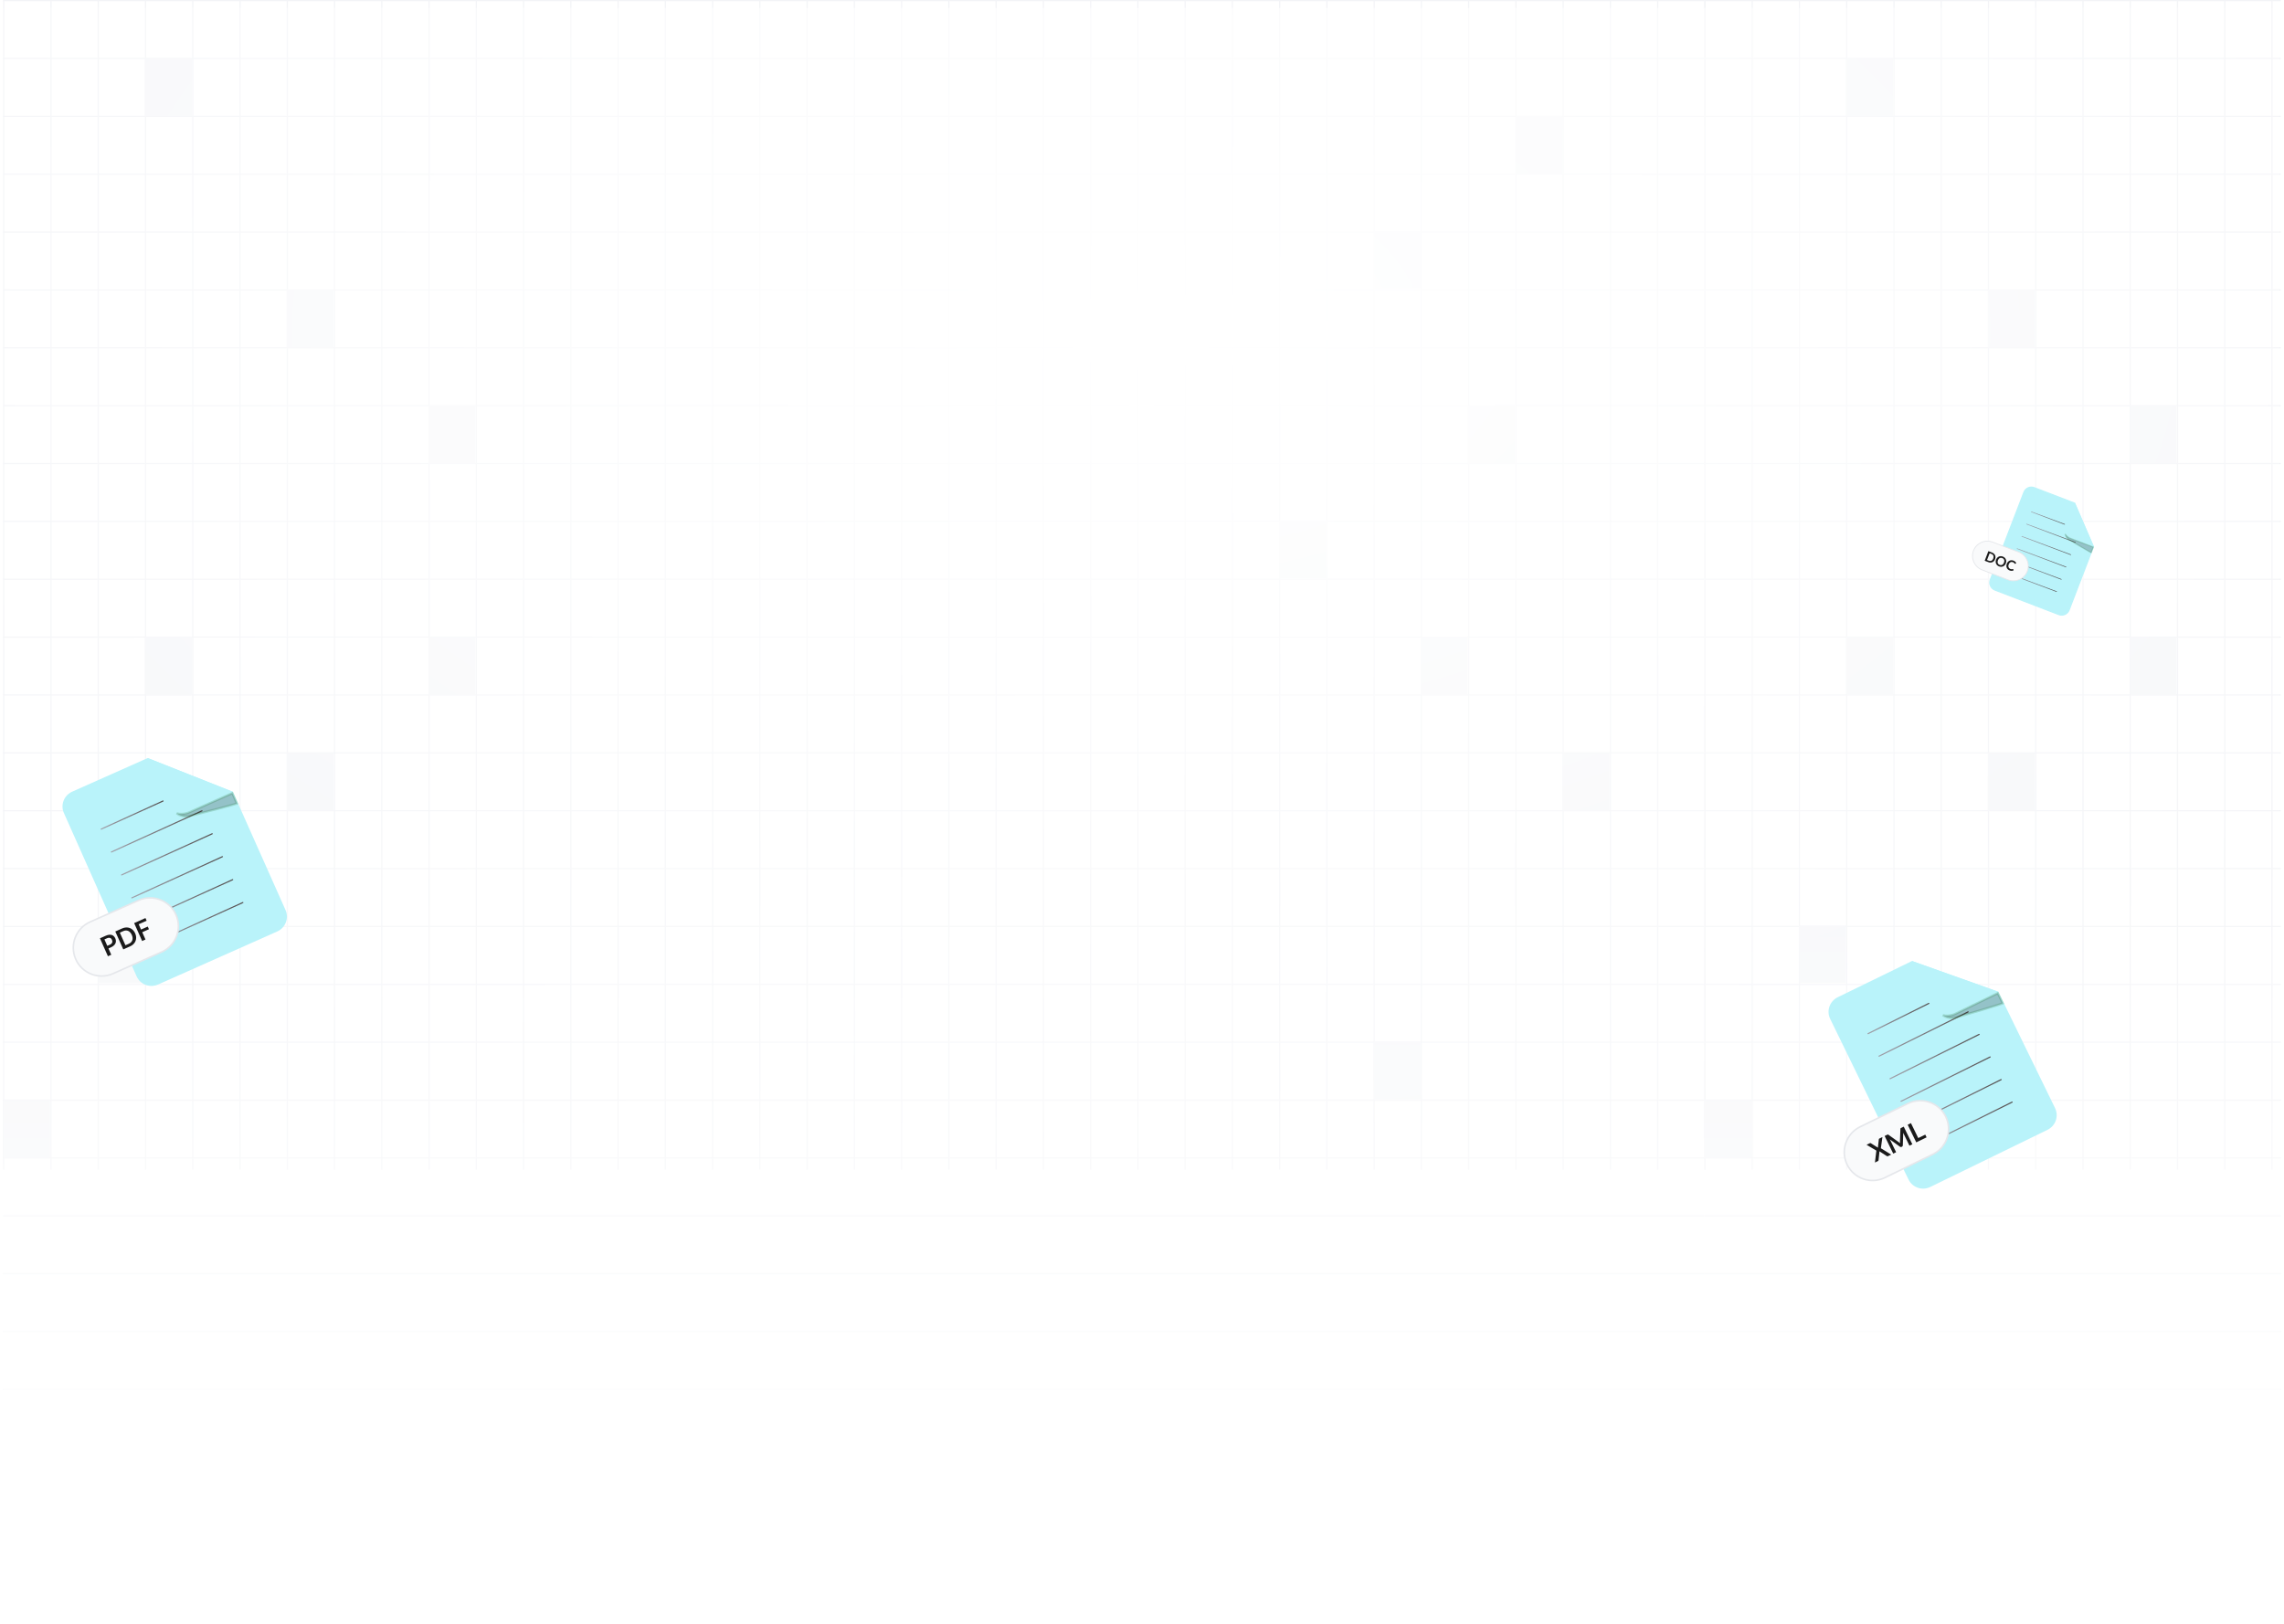 <svg width="1440" height="1024" viewBox="0 0 1440 1024" fill="none" xmlns="http://www.w3.org/2000/svg">
<rect width="1440" height="1024" fill="white"/>
<g clip-path="url(#clip0_551_552)">
<line x1="2.374" y1="1.63282e-08" x2="2.374" y2="737.609" stroke="#F3F4F7" stroke-width="0.747"/>
<line x1="32.167" y1="1.63282e-08" x2="32.167" y2="737.609" stroke="#F3F4F7" stroke-width="0.747"/>
<line x1="61.96" y1="1.63282e-08" x2="61.96" y2="737.609" stroke="#F3F4F7" stroke-width="0.747"/>
<line x1="91.753" y1="1.63282e-08" x2="91.753" y2="737.609" stroke="#F3F4F7" stroke-width="0.747"/>
<line x1="121.546" y1="1.63282e-08" x2="121.546" y2="737.609" stroke="#F3F4F7" stroke-width="0.747"/>
<line x1="151.339" y1="1.63282e-08" x2="151.339" y2="737.609" stroke="#F3F4F7" stroke-width="0.747"/>
<line x1="181.133" y1="1.63282e-08" x2="181.132" y2="737.609" stroke="#F3F4F7" stroke-width="0.747"/>
<line x1="210.925" y1="1.63282e-08" x2="210.925" y2="737.609" stroke="#F3F4F7" stroke-width="0.747"/>
<line x1="240.718" y1="1.63282e-08" x2="240.718" y2="737.609" stroke="#F3F4F7" stroke-width="0.747"/>
<line x1="270.512" y1="1.63282e-08" x2="270.512" y2="737.609" stroke="#F3F4F7" stroke-width="0.747"/>
<line x1="300.305" y1="1.63282e-08" x2="300.305" y2="737.609" stroke="#F3F4F7" stroke-width="0.747"/>
<line x1="330.098" y1="1.63282e-08" x2="330.098" y2="737.609" stroke="#F3F4F7" stroke-width="0.747"/>
<line x1="359.891" y1="1.63282e-08" x2="359.891" y2="737.609" stroke="#F3F4F7" stroke-width="0.747"/>
<line x1="389.684" y1="1.63282e-08" x2="389.684" y2="737.609" stroke="#F3F4F7" stroke-width="0.747"/>
<line x1="419.477" y1="1.63282e-08" x2="419.477" y2="737.609" stroke="#F3F4F7" stroke-width="0.747"/>
<line x1="449.27" y1="1.63282e-08" x2="449.27" y2="737.609" stroke="#F3F4F7" stroke-width="0.747"/>
<line x1="479.063" y1="1.63282e-08" x2="479.063" y2="737.609" stroke="#F3F4F7" stroke-width="0.747"/>
<line x1="508.857" y1="1.63282e-08" x2="508.857" y2="737.609" stroke="#F3F4F7" stroke-width="0.747"/>
<line x1="538.649" y1="1.63282e-08" x2="538.649" y2="737.609" stroke="#F3F4F7" stroke-width="0.747"/>
<line x1="568.443" y1="1.63282e-08" x2="568.443" y2="737.609" stroke="#F3F4F7" stroke-width="0.747"/>
<line x1="598.236" y1="1.63282e-08" x2="598.236" y2="737.609" stroke="#F3F4F7" stroke-width="0.747"/>
<line x1="628.029" y1="1.63282e-08" x2="628.029" y2="737.609" stroke="#F3F4F7" stroke-width="0.747"/>
<line x1="657.822" y1="1.63282e-08" x2="657.822" y2="737.609" stroke="#F3F4F7" stroke-width="0.747"/>
<line x1="687.615" y1="1.63282e-08" x2="687.615" y2="737.609" stroke="#F3F4F7" stroke-width="0.747"/>
<line x1="717.408" y1="1.63282e-08" x2="717.408" y2="737.609" stroke="#F3F4F7" stroke-width="0.747"/>
<line x1="747.201" y1="1.63282e-08" x2="747.201" y2="737.609" stroke="#F3F4F7" stroke-width="0.747"/>
<line x1="776.994" y1="1.63282e-08" x2="776.994" y2="737.609" stroke="#F3F4F7" stroke-width="0.747"/>
<line x1="806.788" y1="1.63282e-08" x2="806.788" y2="737.609" stroke="#F3F4F7" stroke-width="0.747"/>
<line x1="836.581" y1="1.63282e-08" x2="836.581" y2="737.609" stroke="#F3F4F7" stroke-width="0.747"/>
<line x1="866.374" y1="1.63282e-08" x2="866.374" y2="737.609" stroke="#F3F4F7" stroke-width="0.747"/>
<line x1="896.167" y1="1.63282e-08" x2="896.167" y2="737.609" stroke="#F3F4F7" stroke-width="0.747"/>
<line x1="925.96" y1="1.63282e-08" x2="925.96" y2="737.609" stroke="#F3F4F7" stroke-width="0.747"/>
<line x1="955.753" y1="1.63282e-08" x2="955.753" y2="737.609" stroke="#F3F4F7" stroke-width="0.747"/>
<line x1="985.546" y1="1.63282e-08" x2="985.546" y2="737.609" stroke="#F3F4F7" stroke-width="0.747"/>
<line x1="1015.34" y1="1.63282e-08" x2="1015.34" y2="737.609" stroke="#F3F4F7" stroke-width="0.747"/>
<line x1="1045.13" y1="1.63282e-08" x2="1045.13" y2="737.609" stroke="#F3F4F7" stroke-width="0.747"/>
<line x1="1074.93" y1="1.63282e-08" x2="1074.93" y2="737.609" stroke="#F3F4F7" stroke-width="0.747"/>
<line x1="1074.55" y1="0.374" x2="2.001" y2="0.374" stroke="#F3F4F7" stroke-width="0.747"/>
<line x1="1074.55" y1="36.867" x2="2.001" y2="36.866" stroke="#F3F4F7" stroke-width="0.747"/>
<line x1="1074.55" y1="73.359" x2="2.001" y2="73.359" stroke="#F3F4F7" stroke-width="0.747"/>
<line x1="1074.55" y1="109.852" x2="2.001" y2="109.852" stroke="#F3F4F7" stroke-width="0.747"/>
<line x1="1074.55" y1="146.345" x2="2.001" y2="146.345" stroke="#F3F4F7" stroke-width="0.747"/>
<line x1="1074.55" y1="182.837" x2="2.001" y2="182.837" stroke="#F3F4F7" stroke-width="0.747"/>
<line x1="1074.55" y1="219.33" x2="2.001" y2="219.33" stroke="#F3F4F7" stroke-width="0.747"/>
<line x1="1074.55" y1="255.823" x2="2.001" y2="255.823" stroke="#F3F4F7" stroke-width="0.747"/>
<line x1="1074.55" y1="292.315" x2="2.001" y2="292.315" stroke="#F3F4F7" stroke-width="0.747"/>
<line x1="1074.55" y1="328.808" x2="2.001" y2="328.808" stroke="#F3F4F7" stroke-width="0.747"/>
<line x1="1074.55" y1="365.301" x2="2.001" y2="365.301" stroke="#F3F4F7" stroke-width="0.747"/>
<line x1="1074.55" y1="401.794" x2="2.001" y2="401.794" stroke="#F3F4F7" stroke-width="0.747"/>
<line x1="1074.55" y1="438.286" x2="2.001" y2="438.286" stroke="#F3F4F7" stroke-width="0.747"/>
<line x1="1074.55" y1="474.779" x2="2.001" y2="474.779" stroke="#F3F4F7" stroke-width="0.747"/>
<line x1="1074.55" y1="511.272" x2="2.001" y2="511.272" stroke="#F3F4F7" stroke-width="0.747"/>
<line x1="1074.55" y1="547.764" x2="2.001" y2="547.764" stroke="#F3F4F7" stroke-width="0.747"/>
<line x1="1074.55" y1="584.257" x2="2.001" y2="584.257" stroke="#F3F4F7" stroke-width="0.747"/>
<line x1="1074.55" y1="620.75" x2="2.001" y2="620.75" stroke="#F3F4F7" stroke-width="0.747"/>
<line x1="1074.55" y1="657.243" x2="2.001" y2="657.243" stroke="#F3F4F7" stroke-width="0.747"/>
<line x1="1074.55" y1="693.735" x2="2.001" y2="693.735" stroke="#F3F4F7" stroke-width="0.747"/>
<line x1="1074.55" y1="730.228" x2="2.001" y2="730.228" stroke="#F3F4F7" stroke-width="0.747"/>
<line x1="1074.55" y1="766.721" x2="2.001" y2="766.721" stroke="#F3F4F7" stroke-width="0.747"/>
<line x1="1074.55" y1="803.214" x2="2.001" y2="803.214" stroke="#F3F4F7" stroke-width="0.747"/>
<line x1="1074.55" y1="839.706" x2="2.001" y2="839.706" stroke="#F3F4F7" stroke-width="0.747"/>
<line x1="1074.55" y1="876.199" x2="2.001" y2="876.199" stroke="#F3F4F7" stroke-width="0.747"/>
<rect x="91.381" y="36.948" width="29.607" height="36.265" fill="#F6F7F9"/>
<rect x="180.759" y="182.692" width="29.607" height="36.265" fill="#F6F7F9"/>
<rect x="270.138" y="255.905" width="29.607" height="36.265" fill="#F6F7F9"/>
<rect x="955.567" y="73.213" width="29.607" height="36.265" fill="#F6F7F9"/>
<rect x="866.187" y="145.742" width="29.607" height="36.265" fill="#F6F7F9"/>
<path d="M955.007 292.169H925.4V255.904H955.007V292.169Z" fill="#F6F7F9"/>
<rect x="806.415" y="328.435" width="29.607" height="36.265" fill="#F6F7F9"/>
<rect x="895.794" y="401.648" width="29.607" height="36.265" fill="#F6F7F9"/>
<rect x="985.171" y="474.862" width="29.607" height="36.265" fill="#F6F7F9"/>
<rect x="866.187" y="656.868" width="29.607" height="36.265" fill="#F6F7F9"/>
<rect x="91.381" y="401.648" width="29.607" height="36.265" fill="#F6F7F9"/>
<rect x="180.759" y="474.862" width="29.607" height="36.265" fill="#F6F7F9"/>
<rect x="61.773" y="583.654" width="29.607" height="36.265" fill="#F6F7F9"/>
<rect x="2" y="693.817" width="29.607" height="36.265" fill="#F6F7F9"/>
<rect x="270.138" y="401.648" width="29.607" height="36.265" fill="#F6F7F9"/>
<line x1="1074.93" y1="1.63282e-08" x2="1074.93" y2="737.609" stroke="#F3F4F7" stroke-width="0.747"/>
<line x1="1104.72" y1="1.63282e-08" x2="1104.72" y2="737.609" stroke="#F3F4F7" stroke-width="0.747"/>
<line x1="1134.51" y1="1.63282e-08" x2="1134.51" y2="737.609" stroke="#F3F4F7" stroke-width="0.747"/>
<line x1="1164.31" y1="1.63282e-08" x2="1164.31" y2="737.609" stroke="#F3F4F7" stroke-width="0.747"/>
<line x1="1194.1" y1="1.63282e-08" x2="1194.1" y2="737.609" stroke="#F3F4F7" stroke-width="0.747"/>
<line x1="1223.89" y1="1.63282e-08" x2="1223.89" y2="737.609" stroke="#F3F4F7" stroke-width="0.747"/>
<line x1="1253.69" y1="1.63282e-08" x2="1253.69" y2="737.609" stroke="#F3F4F7" stroke-width="0.747"/>
<line x1="1283.48" y1="1.63282e-08" x2="1283.48" y2="737.609" stroke="#F3F4F7" stroke-width="0.747"/>
<line x1="1313.27" y1="1.63282e-08" x2="1313.27" y2="737.609" stroke="#F3F4F7" stroke-width="0.747"/>
<line x1="1343.06" y1="1.63282e-08" x2="1343.06" y2="737.609" stroke="#F3F4F7" stroke-width="0.747"/>
<line x1="1372.86" y1="1.63282e-08" x2="1372.86" y2="737.609" stroke="#F3F4F7" stroke-width="0.747"/>
<line x1="1402.65" y1="1.63282e-08" x2="1402.65" y2="737.609" stroke="#F3F4F7" stroke-width="0.747"/>
<line x1="1432.44" y1="1.63282e-08" x2="1432.44" y2="737.609" stroke="#F3F4F7" stroke-width="0.747"/>
<line x1="2147.1" y1="0.374" x2="1074.55" y2="0.374" stroke="#F3F4F7" stroke-width="0.747"/>
<line x1="2147.1" y1="36.867" x2="1074.55" y2="36.866" stroke="#F3F4F7" stroke-width="0.747"/>
<line x1="2147.1" y1="73.359" x2="1074.55" y2="73.359" stroke="#F3F4F7" stroke-width="0.747"/>
<line x1="2147.1" y1="109.852" x2="1074.55" y2="109.852" stroke="#F3F4F7" stroke-width="0.747"/>
<line x1="2147.1" y1="146.345" x2="1074.55" y2="146.345" stroke="#F3F4F7" stroke-width="0.747"/>
<line x1="2147.1" y1="182.837" x2="1074.55" y2="182.837" stroke="#F3F4F7" stroke-width="0.747"/>
<line x1="2147.1" y1="219.33" x2="1074.55" y2="219.33" stroke="#F3F4F7" stroke-width="0.747"/>
<line x1="2147.1" y1="255.823" x2="1074.55" y2="255.823" stroke="#F3F4F7" stroke-width="0.747"/>
<line x1="2147.1" y1="292.315" x2="1074.55" y2="292.315" stroke="#F3F4F7" stroke-width="0.747"/>
<line x1="2147.1" y1="328.808" x2="1074.55" y2="328.808" stroke="#F3F4F7" stroke-width="0.747"/>
<line x1="2147.1" y1="365.301" x2="1074.55" y2="365.301" stroke="#F3F4F7" stroke-width="0.747"/>
<line x1="2147.1" y1="401.794" x2="1074.55" y2="401.794" stroke="#F3F4F7" stroke-width="0.747"/>
<line x1="2147.1" y1="438.286" x2="1074.55" y2="438.286" stroke="#F3F4F7" stroke-width="0.747"/>
<line x1="2147.1" y1="474.779" x2="1074.55" y2="474.779" stroke="#F3F4F7" stroke-width="0.747"/>
<line x1="2147.1" y1="511.272" x2="1074.55" y2="511.272" stroke="#F3F4F7" stroke-width="0.747"/>
<line x1="2147.1" y1="547.764" x2="1074.55" y2="547.764" stroke="#F3F4F7" stroke-width="0.747"/>
<line x1="2147.1" y1="584.257" x2="1074.55" y2="584.257" stroke="#F3F4F7" stroke-width="0.747"/>
<line x1="2147.1" y1="620.75" x2="1074.55" y2="620.75" stroke="#F3F4F7" stroke-width="0.747"/>
<line x1="2147.1" y1="657.243" x2="1074.55" y2="657.243" stroke="#F3F4F7" stroke-width="0.747"/>
<line x1="2147.1" y1="693.735" x2="1074.55" y2="693.735" stroke="#F3F4F7" stroke-width="0.747"/>
<line x1="2147.1" y1="730.228" x2="1074.55" y2="730.228" stroke="#F3F4F7" stroke-width="0.747"/>
<line x1="2147.1" y1="766.721" x2="1074.55" y2="766.721" stroke="#F3F4F7" stroke-width="0.747"/>
<line x1="2147.1" y1="803.214" x2="1074.55" y2="803.214" stroke="#F3F4F7" stroke-width="0.747"/>
<line x1="2147.1" y1="839.706" x2="1074.55" y2="839.706" stroke="#F3F4F7" stroke-width="0.747"/>
<line x1="2147.1" y1="876.199" x2="1074.55" y2="876.199" stroke="#F3F4F7" stroke-width="0.747"/>
<rect x="1163.93" y="36.948" width="29.607" height="36.265" fill="#F6F7F9"/>
<rect x="1253.31" y="182.692" width="29.607" height="36.265" fill="#F6F7F9"/>
<rect x="1342.69" y="255.905" width="29.607" height="36.265" fill="#F6F7F9"/>
<rect x="1163.93" y="401.648" width="29.607" height="36.265" fill="#F6F7F9"/>
<rect x="1253.31" y="474.862" width="29.607" height="36.265" fill="#F6F7F9"/>
<rect x="1134.32" y="583.654" width="29.607" height="36.265" fill="#F6F7F9"/>
<rect x="1074.55" y="693.817" width="29.607" height="36.265" fill="#F6F7F9"/>
<rect x="1342.69" y="401.648" width="29.607" height="36.265" fill="#F6F7F9"/>
<rect x="2" y="163" width="1436" height="725" fill="url(#paint0_linear_551_552)"/>
<rect x="2" y="5" width="1435" height="866" fill="url(#paint1_radial_551_552)"/>
</g>
<g clip-path="url(#clip1_551_552)">
<path d="M40.941 512.426C40.433 511.291 40.156 510.064 40.126 508.818C40.096 507.572 40.315 506.33 40.769 505.164C41.223 503.997 41.904 502.93 42.773 502.022C43.642 501.114 44.682 500.384 45.833 499.874L93.16 478.803L146.254 499.81L179.377 574.204C179.882 575.341 180.158 576.567 180.186 577.812C180.214 579.058 179.996 580.299 179.541 581.464C179.088 582.63 178.408 583.699 177.54 584.607C176.673 585.516 175.633 586.246 174.484 586.758L99.4 620.188C98.251 620.702 97.013 620.986 95.757 621.025C94.501 621.063 93.251 620.854 92.08 620.412C90.91 619.968 89.841 619.299 88.934 618.443C88.028 617.588 87.303 616.561 86.799 615.424L40.941 512.426Z" fill="#B9F3FA" stroke="#B9F3FA" stroke-width="1.426"/>
<path d="M63.818 522.845L102.786 505.13" stroke="url(#paint2_linear_551_552)" stroke-width="0.713" stroke-linecap="round"/>
<path d="M70.252 537.281L127.352 511.323" stroke="url(#paint3_linear_551_552)" stroke-width="0.713" stroke-linecap="round"/>
<path d="M76.69 551.74L133.789 525.782" stroke="url(#paint4_linear_551_552)" stroke-width="0.713" stroke-linecap="round"/>
<path d="M83.127 566.199L140.227 540.241" stroke="url(#paint5_linear_551_552)" stroke-width="0.713" stroke-linecap="round"/>
<path d="M89.58 580.694L146.68 554.735" stroke="url(#paint6_linear_551_552)" stroke-width="0.713" stroke-linecap="round"/>
<path d="M96.003 595.118L153.102 569.16" stroke="url(#paint7_linear_551_552)" stroke-width="0.713" stroke-linecap="round"/>
<path d="M144.954 499.397L118.359 511.238C116.212 512.194 113.777 512.266 111.592 511.439C109.407 510.612 107.649 508.954 106.705 506.833L94.47 479.352L144.954 499.397Z" fill="#B9F3FA" stroke="#B9F3FA" stroke-width="1.426"/>
<path opacity="0.2" d="M111.373 512.894C112.475 513.225 113.579 513.323 114.577 513.297C115.779 513.266 116.847 513.059 117.612 512.861C117.996 512.762 118.307 512.663 118.524 512.59C118.633 512.553 118.719 512.522 118.778 512.5C118.808 512.489 118.832 512.479 118.849 512.473C118.857 512.47 118.864 512.467 118.869 512.465L146.479 500.172L149.382 506.691C149.281 506.727 149.166 506.768 149.037 506.811C148.355 507.038 147.354 507.337 146.119 507.687C143.653 508.387 140.297 509.28 136.805 510.188C129.822 512.003 122.313 513.873 120.335 514.363L120.324 514.366L120.314 514.369L119.854 514.483C119.699 514.516 119.543 514.545 119.386 514.569L119.365 514.572L119.344 514.576L118.927 514.657C116.842 515.016 114.698 514.706 112.808 513.767C112.302 513.516 111.823 513.223 111.373 512.894Z" fill="black" stroke="#1A6F2B" stroke-width="1.426"/>
<path d="M87.386 567.767L56.807 581.381C47.808 585.388 43.761 595.932 47.768 604.931C51.774 613.93 62.318 617.978 71.317 613.971L101.896 600.356C110.896 596.349 114.943 585.806 110.936 576.806C106.929 567.807 96.386 563.76 87.386 567.767Z" fill="#F9FAFB"/>
<path d="M87.386 567.767L56.807 581.381C47.808 585.388 43.761 595.932 47.768 604.931C51.774 613.93 62.318 617.978 71.317 613.971L101.896 600.356C110.896 596.349 114.943 585.806 110.936 576.806C106.929 567.807 96.386 563.76 87.386 567.767Z" stroke="#E5E7EB"/>
<path d="M69.217 595.765C69.603 595.593 69.918 595.396 70.163 595.175C70.405 594.949 70.581 594.705 70.689 594.445C70.801 594.176 70.847 593.894 70.827 593.597C70.805 593.295 70.723 592.985 70.581 592.667C70.447 592.365 70.278 592.113 70.075 591.909C69.873 591.706 69.639 591.561 69.375 591.472C69.111 591.383 68.816 591.359 68.49 591.398C68.162 591.431 67.802 591.536 67.412 591.709L65.841 592.408L67.647 596.464L69.217 595.765ZM66.688 590.084C67.444 589.748 68.137 589.545 68.768 589.477C69.399 589.408 69.965 589.453 70.466 589.611C70.967 589.768 71.401 590.03 71.77 590.396C72.145 590.76 72.449 591.205 72.683 591.732C72.927 592.278 73.059 592.821 73.081 593.362C73.101 593.895 73.001 594.408 72.783 594.898C72.564 595.389 72.219 595.848 71.748 596.277C71.283 596.702 70.682 597.079 69.948 597.406L68.377 598.105L70.148 602.082L68.046 603.018L63.016 591.719L66.688 590.084ZM85.239 588.594C85.608 589.422 85.809 590.244 85.841 591.06C85.874 591.876 85.751 592.645 85.474 593.368C85.196 594.09 84.767 594.747 84.187 595.336C83.607 595.925 82.887 596.41 82.027 596.793L77.722 598.71L72.691 587.411L76.997 585.494C77.856 585.112 78.7 584.904 79.529 584.873C80.355 584.836 81.129 584.956 81.852 585.233C82.573 585.506 83.225 585.927 83.809 586.497C84.394 587.066 84.871 587.765 85.239 588.594ZM83.083 589.554C82.807 588.935 82.477 588.417 82.092 588.001C81.71 587.579 81.287 587.267 80.824 587.068C80.364 586.86 79.871 586.764 79.348 586.779C78.829 586.792 78.293 586.921 77.741 587.167L75.546 588.145L79.087 596.099L81.283 595.121C81.835 594.876 82.289 594.564 82.645 594.187C83.007 593.807 83.266 593.38 83.423 592.904C83.582 592.421 83.634 591.899 83.577 591.338C83.524 590.768 83.359 590.174 83.083 589.554ZM87.434 582.851L88.923 586.195L93.158 584.31L93.906 585.99L89.671 587.876L91.72 592.478L89.61 593.418L84.58 582.118L91.706 578.946L92.45 580.618L87.434 582.851Z" fill="#1A1A1A"/>
</g>
<g clip-path="url(#clip2_551_552)">
<path d="M1276.05 310.385C1276.28 309.774 1276.64 309.216 1277.09 308.743C1277.54 308.269 1278.08 307.889 1278.68 307.624C1279.29 307.36 1279.93 307.217 1280.59 307.202C1281.25 307.188 1281.91 307.303 1282.53 307.541L1307.92 317.288L1319.83 344.796L1304.51 384.71C1304.27 385.32 1303.92 385.877 1303.47 386.35C1303.02 386.823 1302.48 387.202 1301.88 387.466C1301.27 387.731 1300.63 387.875 1299.97 387.89C1299.31 387.906 1298.65 387.791 1298.03 387.554L1257.75 372.091C1257.13 371.855 1256.57 371.501 1256.09 371.049C1255.61 370.597 1255.22 370.055 1254.95 369.456C1254.68 368.857 1254.53 368.212 1254.51 367.558C1254.49 366.904 1254.6 366.254 1254.84 365.645L1276.05 310.385Z" fill="#B9F3FA" stroke="#B9F3FA" stroke-width="0.748"/>
<path d="M1280.68 322.745L1301.72 330.635" stroke="url(#paint8_linear_551_552)" stroke-width="0.374" stroke-linecap="round"/>
<path d="M1277.71 330.493L1308.54 342.053" stroke="url(#paint9_linear_551_552)" stroke-width="0.374" stroke-linecap="round"/>
<path d="M1274.73 338.25L1305.56 349.811" stroke="url(#paint10_linear_551_552)" stroke-width="0.374" stroke-linecap="round"/>
<path d="M1271.75 346.008L1302.58 357.569" stroke="url(#paint11_linear_551_552)" stroke-width="0.374" stroke-linecap="round"/>
<path d="M1268.76 353.784L1299.6 365.345" stroke="url(#paint12_linear_551_552)" stroke-width="0.374" stroke-linecap="round"/>
<path d="M1265.79 361.523L1296.63 373.083" stroke="url(#paint13_linear_551_552)" stroke-width="0.374" stroke-linecap="round"/>
<path d="M1319.5 344.161L1305.23 338.683C1304.08 338.241 1303.15 337.364 1302.65 336.246C1302.14 335.128 1302.1 333.86 1302.54 332.722L1308.2 317.978L1319.5 344.161Z" fill="#B9F3FA" stroke="#B9F3FA" stroke-width="0.748"/>
<path opacity="0.2" d="M1302.02 336.705C1302.31 337.237 1302.68 337.683 1303.06 338.044C1303.52 338.479 1304 338.798 1304.35 339.009C1304.53 339.115 1304.68 339.194 1304.79 339.247C1304.85 339.273 1304.89 339.294 1304.92 339.308C1304.93 339.315 1304.95 339.32 1304.96 339.324C1304.96 339.326 1304.96 339.327 1304.97 339.328L1319.78 345.015L1318.44 348.512C1318.39 348.488 1318.33 348.461 1318.26 348.429C1317.93 348.26 1317.44 347.999 1316.86 347.671C1315.68 347.015 1314.1 346.101 1312.47 345.141C1309.2 343.223 1305.72 341.13 1304.81 340.577L1304.8 340.574L1304.8 340.572L1304.58 340.443C1304.51 340.398 1304.44 340.351 1304.38 340.302L1304.37 340.295L1304.36 340.289L1304.17 340.164C1303.27 339.523 1302.59 338.612 1302.23 337.562C1302.14 337.281 1302.07 336.994 1302.02 336.705Z" fill="black" stroke="#1A6F2B" stroke-width="0.748"/>
<path d="M1272.75 348.171L1256.34 341.873C1251.51 340.02 1246.1 342.431 1244.24 347.26C1242.39 352.088 1244.8 357.504 1249.63 359.358L1266.04 365.655C1270.87 367.509 1276.28 365.097 1278.14 360.269C1279.99 355.441 1277.58 350.024 1272.75 348.171Z" fill="#F9FAFB"/>
<path d="M1272.75 348.171L1256.34 341.873C1251.51 340.02 1246.1 342.431 1244.24 347.26C1242.39 352.088 1244.8 357.504 1249.63 359.358L1266.04 365.655C1270.87 367.509 1276.28 365.097 1278.14 360.269C1279.99 355.441 1277.58 350.024 1272.75 348.171Z" stroke="#E5E7EB" stroke-width="0.525"/>
<path d="M1257.84 352.657C1257.67 353.101 1257.44 353.481 1257.15 353.796C1256.86 354.111 1256.53 354.351 1256.16 354.516C1255.79 354.681 1255.38 354.766 1254.95 354.769C1254.52 354.772 1254.07 354.686 1253.61 354.508L1251.3 353.622L1253.62 347.56L1255.93 348.447C1256.39 348.623 1256.78 348.86 1257.1 349.156C1257.42 349.448 1257.67 349.781 1257.83 350.152C1258 350.521 1258.08 350.919 1258.09 351.348C1258.1 351.776 1258.01 352.212 1257.84 352.657ZM1256.69 352.213C1256.81 351.88 1256.88 351.566 1256.89 351.268C1256.91 350.97 1256.87 350.697 1256.77 350.451C1256.68 350.203 1256.53 349.985 1256.33 349.796C1256.13 349.608 1255.89 349.457 1255.59 349.344L1254.41 348.892L1252.77 353.159L1253.95 353.611C1254.25 353.725 1254.53 353.778 1254.8 353.77C1255.08 353.764 1255.33 353.701 1255.57 353.583C1255.81 353.463 1256.02 353.288 1256.21 353.058C1256.4 352.827 1256.56 352.546 1256.69 352.213ZM1264.62 355.258C1264.45 355.702 1264.22 356.086 1263.92 356.41C1263.63 356.731 1263.3 356.979 1262.93 357.152C1262.55 357.326 1262.14 357.419 1261.71 357.43C1261.27 357.439 1260.82 357.355 1260.36 357.179C1259.9 357.003 1259.51 356.765 1259.2 356.467C1258.88 356.165 1258.64 355.824 1258.47 355.443C1258.31 355.064 1258.23 354.657 1258.23 354.223C1258.22 353.786 1258.31 353.345 1258.48 352.901C1258.65 352.456 1258.88 352.074 1259.17 351.754C1259.47 351.43 1259.8 351.182 1260.18 351.008C1260.55 350.836 1260.96 350.745 1261.4 350.736C1261.83 350.724 1262.28 350.806 1262.74 350.982C1263.05 351.1 1263.32 351.248 1263.57 351.424C1263.81 351.598 1264.02 351.795 1264.2 352.013C1264.37 352.228 1264.52 352.464 1264.62 352.72C1264.73 352.974 1264.81 353.24 1264.85 353.517C1264.88 353.795 1264.88 354.08 1264.84 354.373C1264.81 354.667 1264.73 354.962 1264.62 355.258ZM1263.47 354.816C1263.59 354.483 1263.66 354.168 1263.67 353.871C1263.69 353.572 1263.65 353.298 1263.55 353.05C1263.46 352.802 1263.31 352.584 1263.11 352.395C1262.91 352.207 1262.67 352.056 1262.37 351.942C1262.08 351.829 1261.79 351.775 1261.51 351.782C1261.24 351.789 1260.99 351.853 1260.75 351.973C1260.51 352.094 1260.3 352.271 1260.11 352.502C1259.92 352.73 1259.76 353.011 1259.63 353.343C1259.5 353.676 1259.43 353.992 1259.42 354.292C1259.41 354.589 1259.45 354.861 1259.54 355.109C1259.64 355.355 1259.79 355.572 1259.99 355.76C1260.19 355.949 1260.44 356.1 1260.73 356.214C1261.03 356.328 1261.31 356.381 1261.58 356.373C1261.86 356.366 1262.11 356.304 1262.35 356.186C1262.58 356.064 1262.8 355.89 1262.99 355.661C1263.18 355.43 1263.34 355.148 1263.47 354.816ZM1269.16 358.838C1269.22 358.861 1269.26 358.906 1269.29 358.972L1269.55 359.624C1269.19 359.835 1268.8 359.952 1268.37 359.975C1267.95 360 1267.49 359.916 1266.99 359.723C1266.54 359.55 1266.16 359.318 1265.86 359.026C1265.56 358.735 1265.34 358.403 1265.19 358.032C1265.04 357.66 1264.97 357.258 1264.98 356.825C1264.99 356.394 1265.08 355.953 1265.26 355.503C1265.43 355.048 1265.66 354.659 1265.95 354.338C1266.25 354.013 1266.58 353.765 1266.94 353.592C1267.31 353.42 1267.71 353.329 1268.14 353.318C1268.56 353.305 1269 353.383 1269.44 353.554C1269.88 353.724 1270.24 353.947 1270.53 354.223C1270.82 354.5 1271.04 354.802 1271.19 355.129L1270.61 355.508C1270.57 355.533 1270.53 355.552 1270.49 355.563C1270.44 355.575 1270.39 355.569 1270.33 355.546C1270.29 355.53 1270.25 355.502 1270.21 355.462C1270.18 355.42 1270.14 355.372 1270.1 355.318C1270.06 355.261 1270.01 355.198 1269.96 355.129C1269.91 355.061 1269.84 354.992 1269.76 354.923C1269.68 354.852 1269.59 354.781 1269.47 354.711C1269.36 354.64 1269.23 354.574 1269.07 354.513C1268.8 354.409 1268.53 354.362 1268.26 354.373C1268 354.382 1267.76 354.448 1267.53 354.57C1267.29 354.689 1267.08 354.865 1266.89 355.096C1266.7 355.324 1266.54 355.607 1266.41 355.946C1266.28 356.287 1266.21 356.608 1266.2 356.91C1266.2 357.213 1266.25 357.487 1266.34 357.732C1266.44 357.977 1266.58 358.191 1266.76 358.375C1266.95 358.556 1267.17 358.696 1267.43 358.794C1267.58 358.854 1267.72 358.898 1267.85 358.929C1267.99 358.96 1268.11 358.978 1268.23 358.981C1268.35 358.985 1268.46 358.977 1268.58 358.957C1268.7 358.935 1268.82 358.899 1268.94 358.851C1268.98 358.836 1269.02 358.828 1269.05 358.826C1269.09 358.821 1269.12 358.825 1269.16 358.838Z" fill="#1A1A1A"/>
</g>
<g clip-path="url(#clip3_551_552)">
<path d="M1154.52 642.219C1153.97 641.102 1153.65 639.886 1153.58 638.642C1153.51 637.398 1153.68 636.149 1154.09 634.967C1154.51 633.786 1155.15 632.695 1155.99 631.758C1156.82 630.82 1157.84 630.054 1158.97 629.504L1205.53 606.794L1259.33 625.935L1295.03 699.129C1295.57 700.247 1295.89 701.463 1295.96 702.706C1296.03 703.95 1295.86 705.198 1295.44 706.378C1295.03 707.56 1294.39 708.651 1293.55 709.589C1292.72 710.527 1291.71 711.294 1290.57 711.846L1216.7 747.875C1215.57 748.429 1214.34 748.756 1213.09 748.839C1211.84 748.921 1210.58 748.755 1209.4 748.354C1208.21 747.952 1207.12 747.321 1206.18 746.497C1205.25 745.673 1204.49 744.673 1203.94 743.554L1154.52 642.219Z" fill="#B9F3FA" stroke="#B9F3FA" stroke-width="1.426"/>
<path d="M1177.75 651.834L1216.07 632.769" stroke="url(#paint14_linear_551_552)" stroke-width="0.713" stroke-linecap="round"/>
<path d="M1184.68 666.036L1240.84 638.101" stroke="url(#paint15_linear_551_552)" stroke-width="0.713" stroke-linecap="round"/>
<path d="M1191.62 680.262L1247.78 652.327" stroke="url(#paint16_linear_551_552)" stroke-width="0.713" stroke-linecap="round"/>
<path d="M1198.56 694.488L1254.72 666.552" stroke="url(#paint17_linear_551_552)" stroke-width="0.713" stroke-linecap="round"/>
<path d="M1205.51 708.748L1261.67 680.813" stroke="url(#paint18_linear_551_552)" stroke-width="0.713" stroke-linecap="round"/>
<path d="M1212.43 722.939L1268.59 695.004" stroke="url(#paint19_linear_551_552)" stroke-width="0.713" stroke-linecap="round"/>
<path d="M1258.01 625.568L1231.85 638.331C1229.74 639.361 1227.3 639.517 1225.09 638.767C1222.88 638.017 1221.07 636.422 1220.05 634.334L1206.86 607.298L1258.01 625.568Z" fill="#B9F3FA" stroke="#B9F3FA" stroke-width="1.426"/>
<path opacity="0.2" d="M1224.92 640.229C1226.04 640.521 1227.14 640.581 1228.14 640.52C1229.34 640.447 1230.4 640.203 1231.16 639.978C1231.54 639.865 1231.85 639.756 1232.06 639.675C1232.17 639.634 1232.25 639.601 1232.31 639.577C1232.34 639.564 1232.36 639.554 1232.38 639.547C1232.39 639.544 1232.4 639.541 1232.4 639.539L1259.57 626.29L1262.69 632.703C1262.59 632.742 1262.48 632.788 1262.35 632.835C1261.68 633.086 1260.69 633.419 1259.47 633.812C1257.03 634.598 1253.7 635.608 1250.25 636.637C1243.33 638.695 1235.89 640.826 1233.93 641.384L1233.92 641.387L1233.91 641.391L1233.46 641.521C1233.3 641.56 1233.15 641.594 1232.99 641.623L1232.97 641.627L1232.95 641.632L1232.54 641.727C1230.46 642.159 1228.31 641.924 1226.39 641.052C1225.87 640.818 1225.38 640.542 1224.92 640.229Z" fill="black" stroke="#1A6F2B" stroke-width="1.426"/>
<path d="M1202.87 695.905L1172.78 710.579C1163.93 714.897 1160.25 725.576 1164.57 734.43C1168.89 743.284 1179.57 746.96 1188.42 742.642L1218.51 727.969C1227.36 723.65 1231.04 712.972 1226.72 704.118C1222.4 695.264 1211.72 691.587 1202.87 695.905Z" fill="#F9FAFB"/>
<path d="M1202.87 695.905L1172.78 710.579C1163.93 714.897 1160.25 725.576 1164.57 734.43C1168.89 743.284 1179.57 746.96 1188.42 742.642L1218.51 727.969C1227.36 723.65 1231.04 712.972 1226.72 704.118C1222.4 695.264 1211.72 691.587 1202.87 695.905Z" stroke="#E5E7EB"/>
<path d="M1192.35 728.115L1190.29 729.119C1190.14 729.19 1190.01 729.21 1189.89 729.18C1189.77 729.149 1189.66 729.1 1189.57 729.033L1184.91 726.022C1184.93 726.17 1184.94 726.304 1184.93 726.423L1184.38 731.563C1184.36 731.68 1184.33 731.797 1184.28 731.914C1184.24 732.023 1184.16 732.11 1184.03 732.171L1182.1 733.113L1183 725.594L1176.82 721.926L1178.88 720.92C1179.03 720.851 1179.14 720.821 1179.22 720.832C1179.3 720.835 1179.4 720.867 1179.5 720.927L1184.01 723.767C1184 723.614 1184 723.457 1184.01 723.293L1184.55 718.509C1184.56 718.384 1184.58 718.283 1184.63 718.204C1184.67 718.125 1184.75 718.061 1184.85 718.011L1186.82 717.047L1185.84 724.103L1192.35 728.115ZM1200.26 710.494L1205.68 721.611L1203.86 722.498L1200.36 715.319C1200.22 715.032 1200.08 714.714 1199.95 714.366L1199.67 722.316C1199.66 722.696 1199.49 722.966 1199.16 723.126L1198.87 723.268C1198.54 723.429 1198.22 723.396 1197.92 723.171L1191.43 718.494C1191.53 718.655 1191.62 718.815 1191.71 718.975C1191.8 719.134 1191.88 719.282 1191.95 719.421L1195.45 726.601L1193.63 727.49L1188.21 716.373L1189.77 715.612C1189.86 715.567 1189.94 715.531 1190.01 715.504C1190.08 715.476 1190.14 715.46 1190.2 715.456C1190.27 715.449 1190.34 715.459 1190.4 715.484C1190.47 715.508 1190.54 715.548 1190.62 715.605L1196.96 720.155C1197.13 720.276 1197.29 720.407 1197.45 720.546C1197.61 720.683 1197.77 720.826 1197.93 720.975C1197.91 720.751 1197.9 720.532 1197.89 720.321C1197.88 720.104 1197.88 719.893 1197.88 719.685L1198.16 711.927C1198.17 711.83 1198.18 711.747 1198.2 711.679C1198.23 711.611 1198.26 711.553 1198.3 711.508C1198.35 711.46 1198.4 711.417 1198.47 711.38C1198.53 711.342 1198.61 711.3 1198.7 711.256L1200.26 710.494ZM1213.84 715.518L1214.67 717.225L1208.16 720.401L1202.74 709.284L1204.81 708.276L1209.4 717.685L1213.84 715.518Z" fill="#1A1A1A"/>
</g>
<defs>
<linearGradient id="paint0_linear_551_552" x1="720" y1="163" x2="720" y2="979.968" gradientUnits="userSpaceOnUse">
<stop offset="0.429" stop-color="white" stop-opacity="0"/>
<stop offset="1" stop-color="white"/>
</linearGradient>
<radialGradient id="paint1_radial_551_552" cx="0" cy="0" r="1" gradientUnits="userSpaceOnUse" gradientTransform="translate(719.5 207.215) rotate(90) scale(773.638 1281.95)">
<stop stop-color="white"/>
<stop offset="0.731" stop-color="white" stop-opacity="0"/>
</radialGradient>
<linearGradient id="paint2_linear_551_552" x1="64.025" y1="523.301" x2="102.99" y2="505.579" gradientUnits="userSpaceOnUse">
<stop stop-color="#A1A1AA"/>
<stop offset="1" stop-color="#544F4F"/>
</linearGradient>
<linearGradient id="paint3_linear_551_552" x1="70.459" y1="537.736" x2="127.555" y2="511.769" gradientUnits="userSpaceOnUse">
<stop stop-color="#A1A1AA"/>
<stop offset="1" stop-color="#544F4F"/>
</linearGradient>
<linearGradient id="paint4_linear_551_552" x1="76.897" y1="552.195" x2="133.993" y2="526.229" gradientUnits="userSpaceOnUse">
<stop stop-color="#A1A1AA"/>
<stop offset="1" stop-color="#544F4F"/>
</linearGradient>
<linearGradient id="paint5_linear_551_552" x1="83.334" y1="566.655" x2="140.43" y2="540.688" gradientUnits="userSpaceOnUse">
<stop stop-color="#A1A1AA"/>
<stop offset="1" stop-color="#544F4F"/>
</linearGradient>
<linearGradient id="paint6_linear_551_552" x1="89.787" y1="581.149" x2="146.884" y2="555.182" gradientUnits="userSpaceOnUse">
<stop stop-color="#A1A1AA"/>
<stop offset="1" stop-color="#544F4F"/>
</linearGradient>
<linearGradient id="paint7_linear_551_552" x1="96.21" y1="595.573" x2="153.305" y2="569.606" gradientUnits="userSpaceOnUse">
<stop stop-color="#A1A1AA"/>
<stop offset="1" stop-color="#544F4F"/>
</linearGradient>
<linearGradient id="paint8_linear_551_552" x1="1280.58" y1="322.991" x2="1301.63" y2="330.878" gradientUnits="userSpaceOnUse">
<stop stop-color="#A1A1AA"/>
<stop offset="1" stop-color="#544F4F"/>
</linearGradient>
<linearGradient id="paint9_linear_551_552" x1="1277.61" y1="330.738" x2="1308.45" y2="342.295" gradientUnits="userSpaceOnUse">
<stop stop-color="#A1A1AA"/>
<stop offset="1" stop-color="#544F4F"/>
</linearGradient>
<linearGradient id="paint10_linear_551_552" x1="1274.64" y1="338.496" x2="1305.47" y2="350.052" gradientUnits="userSpaceOnUse">
<stop stop-color="#A1A1AA"/>
<stop offset="1" stop-color="#544F4F"/>
</linearGradient>
<linearGradient id="paint11_linear_551_552" x1="1271.66" y1="346.254" x2="1302.49" y2="357.81" gradientUnits="userSpaceOnUse">
<stop stop-color="#A1A1AA"/>
<stop offset="1" stop-color="#544F4F"/>
</linearGradient>
<linearGradient id="paint12_linear_551_552" x1="1268.67" y1="354.03" x2="1299.51" y2="365.586" gradientUnits="userSpaceOnUse">
<stop stop-color="#A1A1AA"/>
<stop offset="1" stop-color="#544F4F"/>
</linearGradient>
<linearGradient id="paint13_linear_551_552" x1="1265.7" y1="361.768" x2="1296.54" y2="373.325" gradientUnits="userSpaceOnUse">
<stop stop-color="#A1A1AA"/>
<stop offset="1" stop-color="#544F4F"/>
</linearGradient>
<linearGradient id="paint14_linear_551_552" x1="1177.97" y1="652.282" x2="1216.29" y2="633.211" gradientUnits="userSpaceOnUse">
<stop stop-color="#A1A1AA"/>
<stop offset="1" stop-color="#544F4F"/>
</linearGradient>
<linearGradient id="paint15_linear_551_552" x1="1184.9" y1="666.484" x2="1241.06" y2="638.54" gradientUnits="userSpaceOnUse">
<stop stop-color="#A1A1AA"/>
<stop offset="1" stop-color="#544F4F"/>
</linearGradient>
<linearGradient id="paint16_linear_551_552" x1="1191.84" y1="680.71" x2="1248" y2="652.766" gradientUnits="userSpaceOnUse">
<stop stop-color="#A1A1AA"/>
<stop offset="1" stop-color="#544F4F"/>
</linearGradient>
<linearGradient id="paint17_linear_551_552" x1="1198.78" y1="694.935" x2="1254.93" y2="666.992" gradientUnits="userSpaceOnUse">
<stop stop-color="#A1A1AA"/>
<stop offset="1" stop-color="#544F4F"/>
</linearGradient>
<linearGradient id="paint18_linear_551_552" x1="1205.73" y1="709.195" x2="1261.89" y2="681.252" gradientUnits="userSpaceOnUse">
<stop stop-color="#A1A1AA"/>
<stop offset="1" stop-color="#544F4F"/>
</linearGradient>
<linearGradient id="paint19_linear_551_552" x1="1212.66" y1="723.387" x2="1268.81" y2="695.443" gradientUnits="userSpaceOnUse">
<stop stop-color="#A1A1AA"/>
<stop offset="1" stop-color="#544F4F"/>
</linearGradient>
<clipPath id="clip0_551_552">
<rect width="1436" height="888" fill="white" transform="translate(2)"/>
</clipPath>
<clipPath id="clip1_551_552">
<rect width="160" height="160" fill="white" transform="translate(22.472 478.643) rotate(-9)"/>
</clipPath>
<clipPath id="clip2_551_552">
<rect width="84" height="84" fill="white" transform="translate(1281.74 290.987) rotate(36)"/>
</clipPath>
<clipPath id="clip3_551_552">
<rect width="160" height="160" fill="white" transform="translate(1134.88 609.102) rotate(-11)"/>
</clipPath>
</defs>
</svg>
